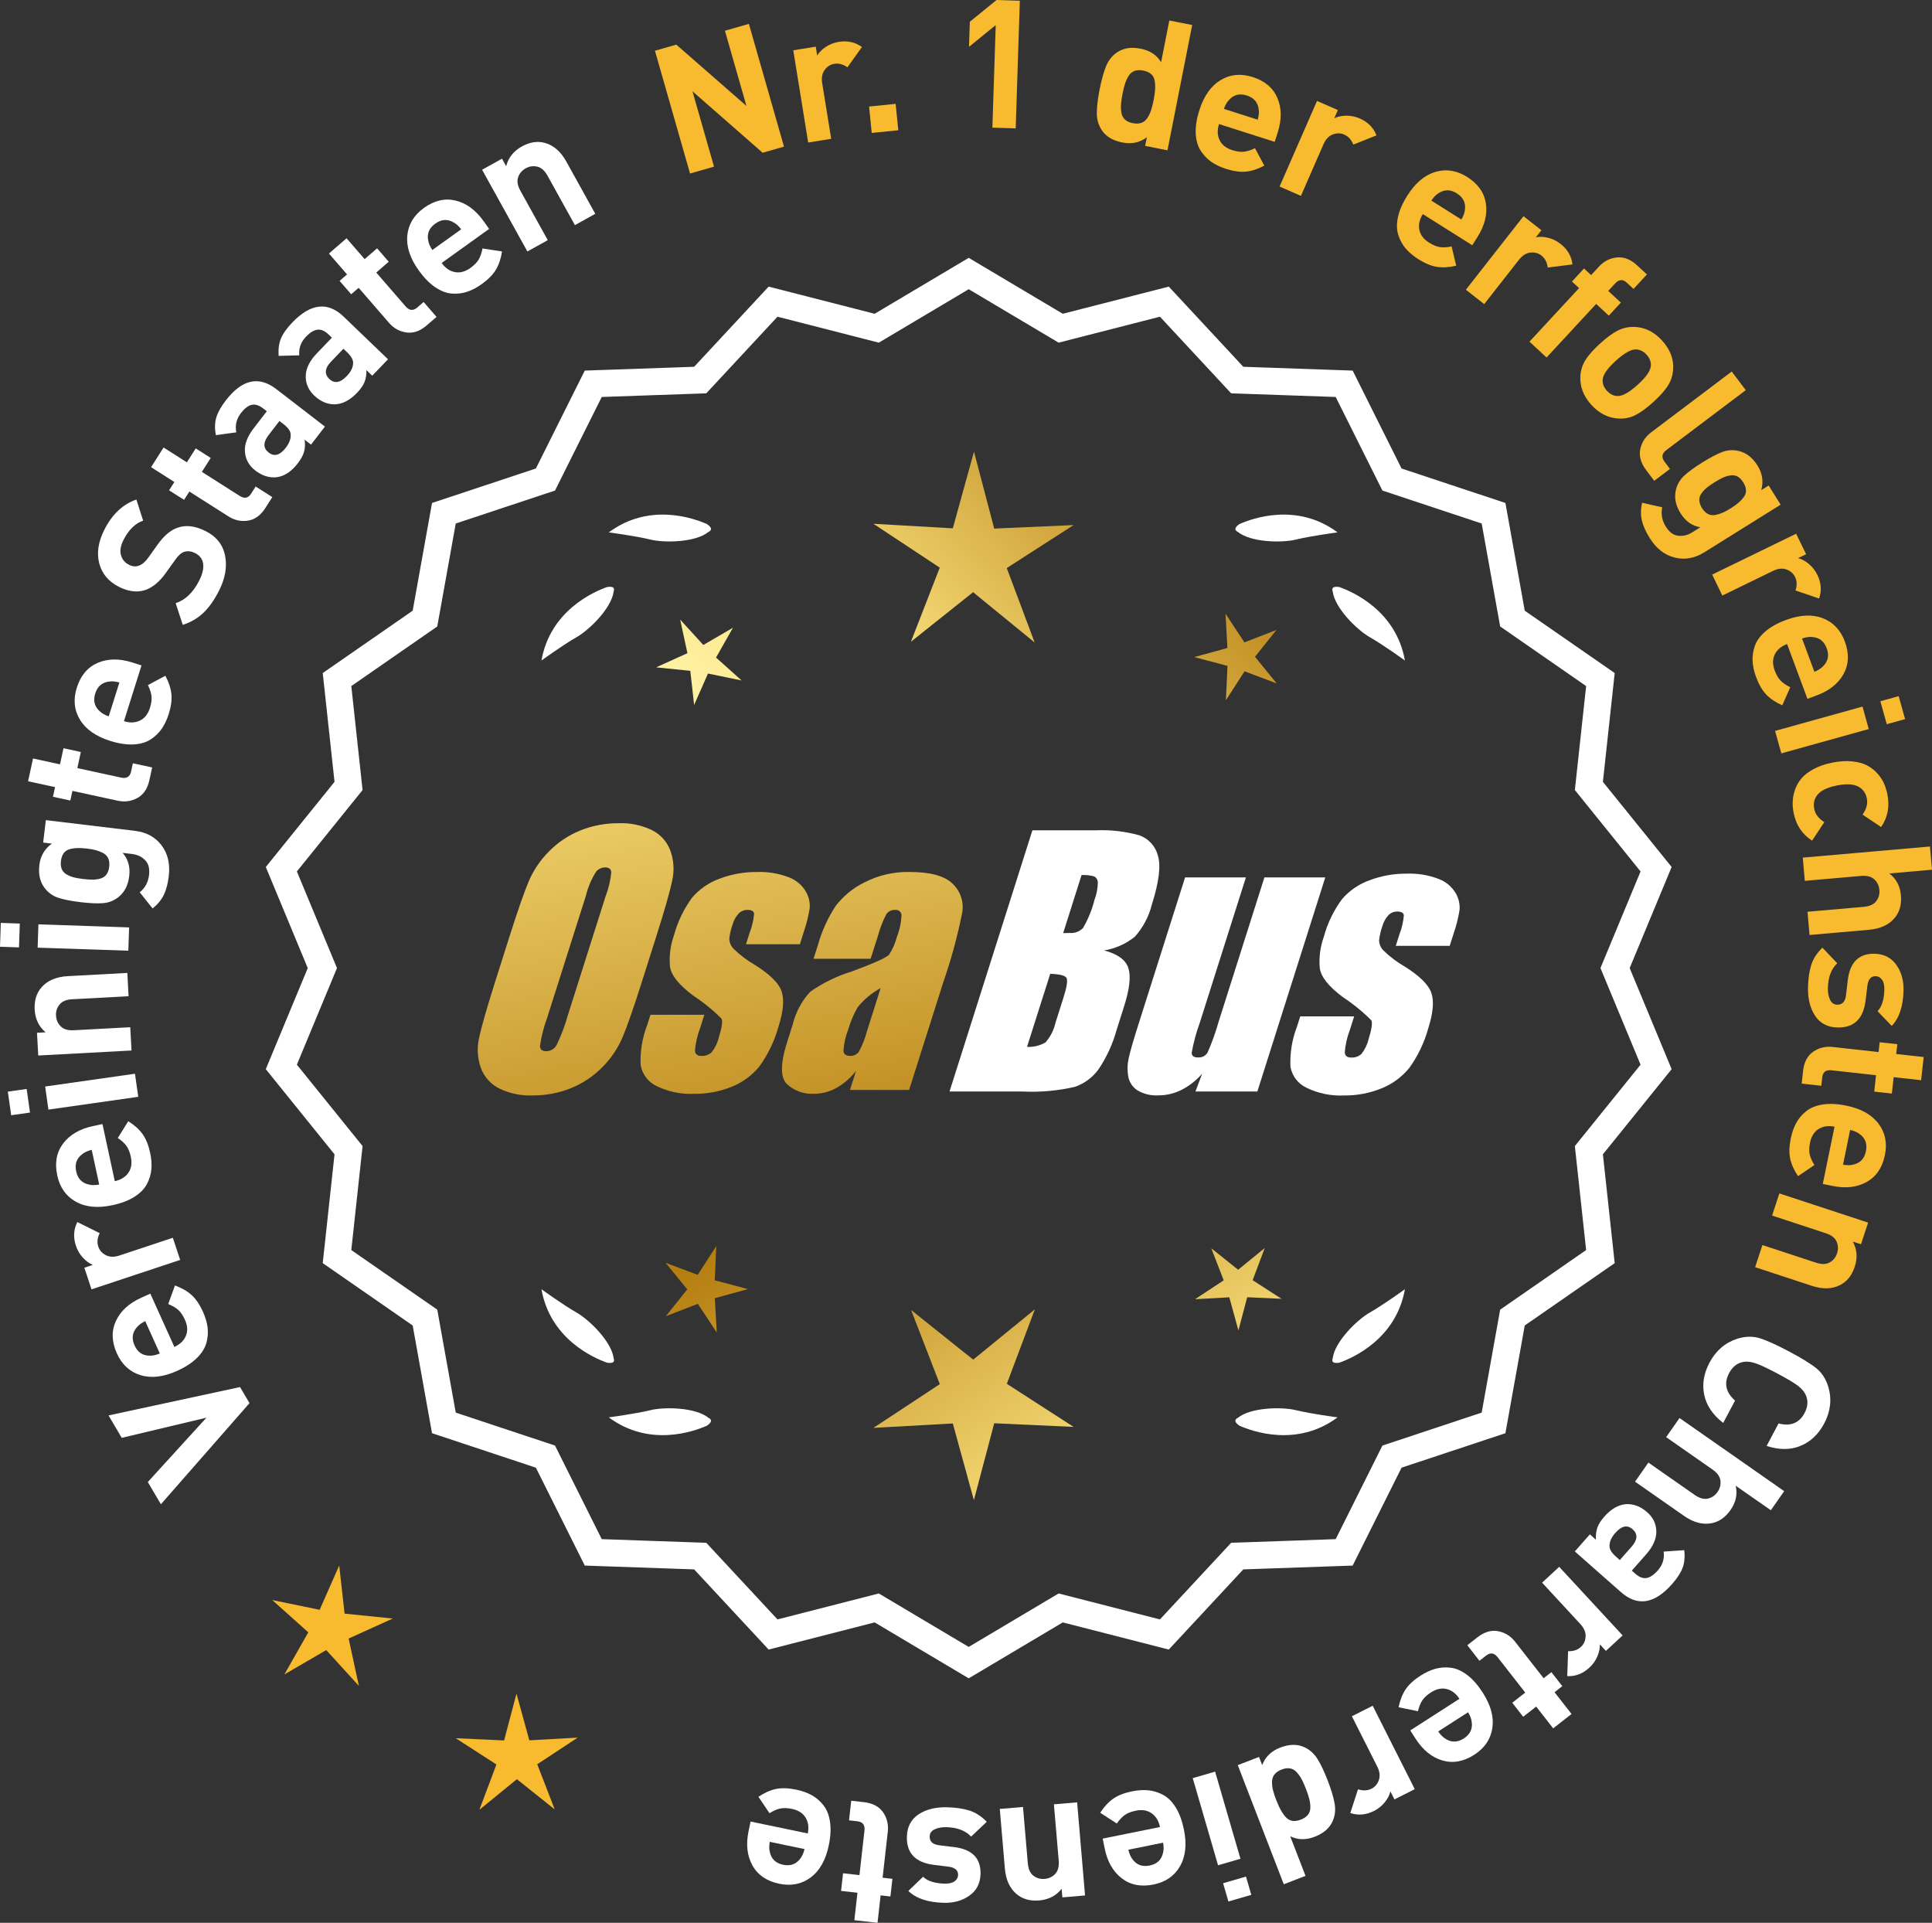 <?xml version="1.0" encoding="UTF-8"?>
<svg xmlns="http://www.w3.org/2000/svg" xmlns:xlink="http://www.w3.org/1999/xlink" id="Layer_2" data-name="Layer 2" viewBox="0 0 172.391 171.547">
  <rect x="0" y="0" width="172.391" height="171.547" fill="#333333" stroke="none"/>
  <defs>
    <style>
      .cls-1 {
        fill: url(#linear-gradient-8);
      }

      .cls-2 {
        fill: url(#linear-gradient-7);
      }

      .cls-3 {
        fill: url(#linear-gradient-5);
      }

      .cls-4 {
        fill: url(#linear-gradient-6);
      }

      .cls-5 {
        fill: url(#linear-gradient-9);
      }

      .cls-6 {
        fill: url(#linear-gradient-4);
      }

      .cls-7 {
        fill: url(#linear-gradient-3);
      }

      .cls-8 {
        fill: url(#linear-gradient-2);
      }

      .cls-9 {
        fill: url(#linear-gradient);
      }

      .cls-10 {
        fill: #f8ba2f;
      }

      .cls-11 {
        stroke: #fff;
        stroke-miterlimit: 10;
        stroke-width: .622px;
      }

      .cls-11, .cls-12 {
        fill: #fff;
      }
    </style>
    <linearGradient id="linear-gradient" x1="112.79" y1="195.994" x2="61.365" y2="113.475" gradientUnits="userSpaceOnUse">
      <stop offset="0" stop-color="#f9df7b"></stop>
      <stop offset=".279" stop-color="#b57e10"></stop>
      <stop offset=".323" stop-color="#c89d38"></stop>
      <stop offset=".417" stop-color="#efda86"></stop>
      <stop offset=".46" stop-color="#fff3a6"></stop>
      <stop offset=".642" stop-color="#f9df7b"></stop>
      <stop offset="1" stop-color="#b57e10"></stop>
    </linearGradient>
    <linearGradient id="linear-gradient-2" x1="126.038" y1="187.739" x2="74.613" y2="105.219" xlink:href="#linear-gradient"></linearGradient>
    <linearGradient id="linear-gradient-3" x1="147.565" y1="174.323" x2="96.14" y2="91.804" xlink:href="#linear-gradient"></linearGradient>
    <linearGradient id="linear-gradient-4" x1="47.353" y1="63.944" x2="79.045" y2="234.963" gradientUnits="userSpaceOnUse">
      <stop offset="0" stop-color="#f9df7b"></stop>
      <stop offset=".279" stop-color="#b57e10"></stop>
      <stop offset=".284" stop-color="#e5c25b"></stop>
      <stop offset=".286" stop-color="#f9df7b"></stop>
      <stop offset=".46" stop-color="#fff3a6"></stop>
      <stop offset=".642" stop-color="#f9df7b"></stop>
      <stop offset="1" stop-color="#b57e10"></stop>
    </linearGradient>
    <linearGradient id="linear-gradient-5" x1="59.861" y1="61.626" x2="91.553" y2="232.645" xlink:href="#linear-gradient-4"></linearGradient>
    <linearGradient id="linear-gradient-6" x1="72.486" y1="59.287" x2="104.178" y2="230.305" xlink:href="#linear-gradient-4"></linearGradient>
    <linearGradient id="linear-gradient-7" x1="51.8" y1="113.345" x2="117.576" y2="52.353" xlink:href="#linear-gradient"></linearGradient>
    <linearGradient id="linear-gradient-8" x1="29.581" y1="89.383" x2="95.357" y2="28.391" xlink:href="#linear-gradient"></linearGradient>
    <linearGradient id="linear-gradient-9" x1="36.636" y1="96.993" x2="102.413" y2="36" xlink:href="#linear-gradient"></linearGradient>
  </defs>
  <g id="Layer_1-2" data-name="Layer 1">
    <g>
      <g>
        <polygon class="cls-10" points="30.748 143.962 30.268 139.667 28.522 143.621 24.29 142.75 27.51 145.631 25.374 149.388 29.11 147.215 32.022 150.408 31.11 146.184 35.047 144.4 30.748 143.962"></polygon>
        <polygon class="cls-10" points="47.232 155.265 46.086 151.098 44.981 155.276 40.664 155.078 44.295 157.42 42.774 161.465 46.123 158.734 49.499 161.432 47.938 157.402 51.547 155.025 47.232 155.265"></polygon>
      </g>
      <path class="cls-11" d="M86.438,149.373l-8.345-4.961-9.405,2.409-6.61-7.111-9.703-.338-4.338-8.685-9.214-3.058-1.716-9.556-7.98-5.53,1.046-9.652-6.098-7.554,3.723-8.967-3.723-8.967,6.098-7.554-1.046-9.652,7.98-5.53,1.716-9.556,9.214-3.058,4.338-8.685,9.703-.338,6.61-7.111,9.405,2.409,8.345-4.961,8.345,4.961,9.405-2.409,6.61,7.111,9.703.338,4.338,8.685,9.214,3.058,1.716,9.556,7.98,5.53-1.046,9.652,6.098,7.554-3.723,8.967,3.723,8.967-6.098,7.554,1.046,9.652-7.98,5.53-1.716,9.556-9.214,3.058-4.338,8.685-9.703.338-6.61,7.111-9.405-2.409-8.345,4.961ZM78.368,142.497l8.07,4.797,8.07-4.797,9.095,2.329,6.392-6.877,9.383-.327,4.195-8.399,8.91-2.957,1.659-9.241,7.716-5.348-1.011-9.334,5.897-7.305-3.6-8.671,3.6-8.671-5.897-7.305,1.011-9.334-7.716-5.348-1.659-9.241-8.91-2.957-4.195-8.399-9.383-.327-6.392-6.877-9.095,2.329-8.07-4.797-8.07,4.797-9.095-2.329-6.392,6.877-9.383.327-4.195,8.399-8.91,2.957-1.659,9.241-7.716,5.348,1.011,9.334-5.897,7.305,3.6,8.671-3.6,8.671,5.897,7.305-1.011,9.334,7.716,5.348,1.659,9.241,8.91,2.957,4.195,8.399,9.383.327,6.392,6.877,9.095-2.329Z"></path>
      <g>
        <polygon class="cls-9" points="63.776 114.224 63.916 111.163 62.256 113.738 59.388 112.659 61.324 115.034 59.411 117.428 62.268 116.321 63.954 118.88 63.784 115.82 66.738 115.008 63.776 114.224"></polygon>
        <polygon class="cls-8" points="92.337 116.82 86.838 121.302 81.296 116.873 83.859 123.488 77.935 127.391 85.018 126.997 86.899 133.837 88.714 126.979 95.8 127.304 89.839 123.459 92.337 116.82"></polygon>
        <polygon class="cls-7" points="111.772 114.214 112.852 111.346 110.477 113.282 108.083 111.369 109.19 114.227 106.631 115.912 109.69 115.742 110.503 118.697 111.287 115.735 114.348 115.875 111.772 114.214"></polygon>
      </g>
      <g>
        <path class="cls-12" d="M110.446,126.499c-.114.057-.184.124-.207.201-.001.001-.002.002-.003.003.001 0.0.001 0.0.002.001-.036.131.066.291.35.488,1.179.524,5.149,1.947,8.764-.74,0,0-2.348-.308-3.726-.643-1.249-.304-4.027-.256-5.179.691Z"></path>
        <path class="cls-12" d="M118.906,121.46c0.0.001-0.0.003,0,.004.001-0.0.001-0.0.002-.001.063.12.248.166.589.115,1.217-.428,5.08-2.121,5.862-6.557,0,0-1.918,1.389-3.15,2.091-1.117.637-3.103,2.579-3.29,4.059-.043.12-.049.217-.013.288Z"></path>
      </g>
      <g>
        <path class="cls-12" d="M63.227,126.499c.114.057.184.124.207.201.001.001.002.002.003.003-.001 0-.001 0-.002.001.036.131-.066.291-.35.488-1.179.524-5.149,1.947-8.764-.74,0,0,2.348-.308,3.726-.643,1.249-.304,4.027-.256,5.179.691Z"></path>
        <path class="cls-12" d="M54.767,121.46c-0.0.001 0.0.003,0,.004-.001-0-.001-0-.002-.001-.063.12-.248.166-.589.115-1.217-.428-5.08-2.121-5.862-6.557,0,0,1.918,1.389,3.15,2.091,1.117.637,3.103,2.579,3.29,4.059.043.12.049.217.013.288Z"></path>
      </g>
      <g>
        <path class="cls-12" d="M63.227,47.451c.114-.057.184-.124.207-.201.001-.001.002-.002.003-.003-.001-0-.001-0-.002-.001.036-.131-.066-.291-.35-.488-1.179-.524-5.149-1.947-8.764.74,0,0,2.348.308,3.726.643,1.249.304,4.027.256,5.179-.691Z"></path>
        <path class="cls-12" d="M54.767,52.489c-0-.001 0-.003,0-.004-.001 0-.001 0-.002.001-.063-.12-.248-.166-.589-.115-1.217.428-5.08,2.121-5.862,6.557,0,0,1.918-1.389,3.15-2.091,1.117-.637,3.103-2.579,3.29-4.059.043-.12.049-.217.013-.288Z"></path>
      </g>
      <g>
        <path class="cls-12" d="M110.446,47.451c-.114-.057-.184-.124-.207-.201-.001-.001-.002-.002-.003-.003.001-0.0.001-0.0.002-.001-.036-.131.066-.291.35-.488,1.179-.524,5.149-1.947,8.764.74,0,0-2.348.308-3.726.643-1.249.304-4.027.256-5.179-.691Z"></path>
        <path class="cls-12" d="M118.906,52.489c0-.001-0-.003,0-.004.001 0.0.001 0.0.002.001.063-.12.248-.166.589-.115,1.217.428,5.08,2.121,5.862,6.557,0,0-1.918-1.389-3.15-2.091-1.117-.637-3.103-2.579-3.29-4.059-.043-.12-.049-.217-.013-.288Z"></path>
      </g>
      <g id="Group_4" data-name="Group 4">
        <g id="Group_1" data-name="Group 1">
          <path id="Path_1" data-name="Path 1" class="cls-6" d="M57.279,87.581c-.743,2.341-1.321,3.999-1.734,4.975-.429.998-1.045,1.904-1.814,2.67-.793.803-1.741,1.435-2.787,1.858-1.09.438-2.256.658-3.431.648-1.017.039-2.027-.171-2.945-.611-.769-.376-1.363-1.035-1.657-1.839-.308-.854-.365-1.778-.165-2.663.198-.958.677-2.638,1.438-5.039l1.265-3.987c.743-2.341,1.321-3.999,1.734-4.975.429-.998,1.045-1.904,1.814-2.67.793-.803,1.741-1.435,2.787-1.858,1.091-.437,2.256-.656,3.431-.646,1.017-.039,2.027.171,2.945.611.768.377,1.362,1.036,1.657,1.84.308.854.365,1.778.165,2.663-.198.958-.677,2.637-1.438,5.037l-1.266,3.986ZM54.053,79.923c.255-.669.42-1.369.49-2.082-.014-.303-.197-.454-.548-.454-.305.003-.593.136-.794.366-.426.665-.737,1.397-.922,2.166l-3.456,10.883c-.3.811-.515,1.65-.64,2.506,0,.319.194.476.565.476.383-.001.734-.212.915-.548.408-.836.739-1.708.988-2.604l3.398-10.71.003.003Z"></path>
          <path id="Path_2" data-name="Path 2" class="cls-3" d="M71.376,84.24h-4.81l.329-1.035c.208-.538.339-1.102.391-1.676-.018-.234-.216-.351-.592-.351-.295-.003-.578.115-.785.325-.254.277-.438.611-.538.973-.15.416-.25.849-.298,1.289.015.339.158.661.399.9.569.552,1.206,1.031,1.894,1.425,1.317.827,2.106,1.604,2.367,2.33.259.728.172,1.789-.271,3.182-.35,1.263-.919,2.454-1.683,3.518-.654.81-1.504,1.439-2.469,1.829-1.077.439-2.23.656-3.393.64-1.148.051-2.29-.186-3.322-.691-.755-.353-1.289-1.052-1.43-1.873-.055-1.217.143-2.433.582-3.57l.293-.922h4.808l-.384,1.21c-.246.642-.398,1.316-.454,2.001.022.307.216.461.574.461.33.02.655-.092.903-.311.308-.381.527-.826.64-1.302.289-.911.373-1.482.251-1.712-.764-.766-1.605-1.451-2.509-2.045-1.291-.958-1.987-1.829-2.088-2.612-.083-.943.039-1.893.359-2.784.329-1.218.883-2.363,1.634-3.376.659-.761,1.503-1.338,2.45-1.676,1.062-.401,2.19-.6,3.325-.589.978-.037,1.953.127,2.864.483.631.24,1.16.689,1.498,1.273.258.444.376.955.34,1.467-.114.719-.291,1.427-.53,2.114l-.348,1.111v-.008Z"></path>
          <path id="Path_3" data-name="Path 3" class="cls-4" d="M77.687,85.539h-5.095l.406-1.28c.343-1.213.869-2.366,1.559-3.42.686-.899,1.573-1.626,2.59-2.122,1.245-.636,2.629-.953,4.027-.922,1.836,0,3.11.347,3.822,1.042.696.657,1.021,1.616.867,2.561-.422,2.122-.99,4.212-1.701,6.255l-3.043,9.588h-5.279l.542-1.701c-.481.626-1.083,1.149-1.771,1.536-.626.339-1.326.515-2.038.512-.862.033-1.703-.275-2.341-.856-.611-.57-.611-1.82,0-3.75l.498-1.571c.264-1.09.8-2.096,1.558-2.923,1.131-.798,2.383-1.411,3.707-1.814,2.019-.75,3.134-1.252,3.343-1.508.313-.488.546-1.023.691-1.584.247-.621.386-1.28.41-1.948-.017-.269-.248-.473-.517-.457-.011.001-.021.002-.032.003-.317-.024-.622.121-.805.381-.322.631-.577,1.295-.761,1.979l-.638,1.997ZM78.578,88.158c-.793.427-1.493,1.009-2.056,1.712-.356.627-.637,1.293-.838,1.986-.24.612-.383,1.257-.424,1.913.033.285.223.432.582.432.297.022.586-.104.772-.337.316-.559.557-1.156.717-1.778l1.247-3.928Z"></path>
        </g>
        <g id="Group_3" data-name="Group 3">
          <path id="Path_7" data-name="Path 7" class="cls-12" d="M92.114,74.078h5.641c1.319-.059,2.639.092,3.91.446.817.29,1.437.967,1.654,1.807.278.907.098,2.367-.542,4.379-.264,1.057-.78,2.035-1.503,2.849-.794.644-1.742,1.07-2.751,1.236,1.207.319,1.928.841,2.162,1.576.234.735.11,1.862-.373,3.376l-.684,2.162c-.345,1.246-.89,2.429-1.613,3.501-.526.72-1.258,1.262-2.1,1.554-1.523.352-3.088.492-4.649.417h-6.541l7.396-23.304h-.007ZM93.713,86.876l-2.073,6.522c.579.032,1.154-.108,1.654-.402.44-.507.747-1.115.893-1.771l.691-2.173c.318-.999.411-1.603.278-1.814-.132-.212-.611-.329-1.445-.359l.003-.004ZM96.507,78.067l-1.642,5.183c.245-.011.435-.014.57-.014.446.042.887-.119,1.2-.44.459-.785.804-1.631,1.024-2.513.188-.49.289-1.008.3-1.532.004-.229-.116-.442-.314-.556-.368-.102-.75-.144-1.131-.126l-.007-.002Z"></path>
          <path id="Path_8" data-name="Path 8" class="cls-12" d="M118.254,78.281l-6.061,19.1h-5.523l.596-1.588c-.519.596-1.147,1.088-1.851,1.449-.638.318-1.342.484-2.056.483-.66.041-1.318-.12-1.885-.461-.422-.281-.712-.723-.801-1.222-.094-.527-.084-1.068.03-1.591.114-.552.428-1.65.951-3.288l4.09-12.884h5.428l-4.126,12.997c-.313.861-.551,1.747-.713,2.648,0,.278.183.417.56.417.344.031.676-.137.856-.432.396-.901.729-1.829.995-2.776l4.079-12.854h5.428l.003.003Z"></path>
          <path id="Path_9" data-name="Path 9" class="cls-12" d="M129.355,84.386h-4.81l.329-1.035c.208-.538.339-1.102.391-1.676-.018-.234-.216-.351-.592-.351-.295-.003-.578.115-.784.325-.254.277-.438.611-.538.973-.15.416-.249.848-.297,1.287.015.339.158.661.399.9.569.553,1.205,1.032,1.893,1.426,1.317.827,2.106,1.604,2.367,2.33.259.728.172,1.789-.271,3.182-.35,1.263-.919,2.454-1.683,3.518-.654.809-1.504,1.439-2.469,1.829-1.077.439-2.23.656-3.393.64-1.148.051-2.29-.186-3.322-.691-.755-.353-1.289-1.052-1.43-1.873-.055-1.217.143-2.433.582-3.57l.293-.922h4.81l-.384,1.211c-.246.642-.398,1.316-.454,2.001.022.307.216.461.574.461.33.02.655-.092.903-.311.308-.381.527-.826.64-1.302.289-.911.373-1.482.251-1.712-.764-.766-1.605-1.451-2.509-2.045-1.291-.958-1.987-1.829-2.088-2.612-.083-.943.039-1.893.359-2.784.329-1.218.883-2.363,1.634-3.376.659-.761,1.503-1.338,2.45-1.676,1.062-.401,2.19-.6,3.325-.589.978-.037,1.953.127,2.864.483.632.239,1.163.689,1.503,1.273.258.444.376.955.34,1.467-.114.719-.291,1.427-.53,2.114l-.351,1.108-.004-.005Z"></path>
        </g>
      </g>
      <g>
        <path class="cls-12" d="M9.686,126.279l11.732-2.53.845,1.433-7.906,9.023-1.169-1.984,5.233-5.74-7.558,1.798-1.178-1.999Z"></path>
        <path class="cls-12" d="M13.413,115.414l2.146,4.754c.506-.228.848-.558,1.028-.99.179-.432.149-.91-.087-1.436-.176-.389-.375-.682-.599-.879s-.521-.371-.893-.52l.604-1.658c.602.22,1.096.503,1.48.85.386.348.725.847,1.018,1.498.22.486.358.954.414,1.402.057.448.021.906-.108,1.374s-.411.917-.849,1.349-1.025.813-1.764,1.146c-1.216.549-2.302.677-3.26.383-.957-.294-1.662-.941-2.114-1.942-.47-1.04-.497-2.005-.085-2.894.413-.888,1.168-1.58,2.267-2.075l.802-.362ZM12.958,117.866c-.327.159-.572.341-.738.544-.42.471-.491,1.012-.214,1.624.275.612.729.917,1.359.913.262.011.561-.054.896-.193l-1.303-2.888Z"></path>
        <path class="cls-12" d="M6.899,109.028l1.996.989c-.209.418-.25.819-.123,1.204.112.334.337.588.676.763.338.174.74.184,1.205.029l4.769-1.582.655,1.974-7.912,2.626-.639-1.929.759-.252c-.311-.122-.605-.336-.887-.642s-.489-.661-.624-1.066c-.248-.749-.207-1.453.125-2.114Z"></path>
        <path class="cls-12" d="M9.143,100.282l1.1,5.099c.542-.117.947-.367,1.214-.753.266-.384.337-.858.217-1.421-.09-.417-.225-.746-.401-.986-.178-.239-.432-.472-.763-.694l.937-1.495c.543.341.967.722,1.27,1.142.304.421.531.979.682,1.679.112.521.149,1.007.109,1.457-.039.45-.17.891-.395,1.321-.224.43-.595.81-1.112,1.14-.519.331-1.173.581-1.966.752-1.303.281-2.392.178-3.267-.311-.874-.487-1.428-1.269-1.659-2.343-.241-1.115-.066-2.064.522-2.847.59-.781,1.475-1.3,2.652-1.554l.86-.186ZM8.183,102.585c-.352.087-.631.212-.835.376-.51.372-.693.886-.552,1.543s.521,1.05,1.139,1.179c.255.065.561.064.916-.001l-.668-3.097Z"></path>
        <path class="cls-12" d="M2.377,97.153l.3,2.106-1.679.239-.3-2.106,1.679-.239ZM12.043,95.795l.293,2.059-8.015,1.141-.293-2.06,8.015-1.14Z"></path>
        <path class="cls-12" d="M11.363,86.802l.11,2.077-5.031.271c-.522.028-.898.185-1.128.47-.231.285-.336.614-.316.986.021.384.161.704.421.963s.649.373,1.171.346l5.033-.271.112,2.077-8.323.448-.11-2.028.767-.042c-.604-.512-.929-1.188-.975-2.03-.044-.82.166-1.488.63-2.005.534-.595,1.307-.92,2.319-.975l5.32-.287Z"></path>
        <path class="cls-12" d="M1.766,82.396l-.071,2.127-1.694-.057.07-2.127,1.695.057ZM11.521,82.74l-.071,2.079-8.091-.272.069-2.079,8.093.272Z"></path>
        <path class="cls-12" d="M12.062,74.129c1.008.121,1.79.551,2.353,1.289.561.739.775,1.659.644,2.761-.08.657-.227,1.208-.441,1.655-.216.447-.55.853-1.001,1.217l-1.148-1.442c.477-.384.753-.898.831-1.544.067-.572-.047-1.014-.349-1.323-.301-.311-.689-.494-1.166-.552l-.843-.101c.491.563.688,1.254.589,2.069-.099.826-.421,1.453-.967,1.882-.403.316-.857.496-1.362.537-.505.042-1.18.011-2.028-.091-.846-.102-1.507-.232-1.982-.392-.475-.159-.872-.439-1.188-.843-.429-.546-.592-1.237-.492-2.074.098-.815.471-1.453,1.117-1.912l-.779-.094.24-2.002,7.975.959ZM7.747,75.705c-.668-.08-1.203-.053-1.604.081-.403.135-.638.477-.704,1.027-.035.297-.009.544.08.743.089.198.238.356.451.473.211.117.427.202.645.255.221.054.488.099.807.138.317.038.589.057.815.057.226.001.454-.027.687-.086.232-.058.419-.176.559-.352.139-.177.226-.414.262-.71.036-.297.007-.547-.087-.752-.093-.204-.246-.362-.459-.475-.212-.11-.427-.196-.646-.255-.219-.058-.487-.106-.805-.145Z"></path>
        <path class="cls-12" d="M13.577,68.47l-.241,1.11c-.166.771-.522,1.308-1.068,1.609s-1.136.384-1.773.246l-4.033-.874-.187.859-1.549-.335.188-.86-2.409-.522.442-2.032,2.406.522.312-1.439,1.548.336-.312,1.438,3.909.848c.49.106.785-.075.888-.545l.159-.734,1.72.373Z"></path>
        <path class="cls-12" d="M12.627,59.365l-1.567,4.975c.528.167,1.005.149,1.425-.054.423-.202.721-.578.893-1.128.129-.406.175-.758.14-1.055-.034-.296-.142-.623-.318-.981l1.554-.835c.303.564.483,1.105.538,1.62.057.516-.023,1.114-.238,1.796-.16.508-.368.948-.626,1.32s-.589.689-.997.953c-.407.263-.917.409-1.53.439-.613.031-1.308-.076-2.08-.319-1.271-.401-2.166-1.029-2.685-1.887-.52-.856-.614-1.809-.283-2.856.344-1.089.965-1.827,1.863-2.215.9-.387,1.924-.4,3.073-.038l.84.265ZM10.653,60.891c-.349-.099-.653-.127-.912-.086-.627.071-1.041.427-1.243,1.068-.202.641-.066,1.17.405,1.587.189.183.456.333.797.452l.953-3.021Z"></path>
        <path class="cls-12" d="M18.363,47.39c.961.488,1.535,1.223,1.725,2.204.19.981.005,2.023-.555,3.127-.411.809-.868,1.456-1.373,1.941-.503.486-1.121.848-1.852,1.087l-.633-1.936c.859-.281,1.559-.949,2.096-2.005.299-.59.417-1.095.355-1.516-.061-.42-.297-.733-.706-.941-.352-.179-.686-.216-1.002-.113-.262.094-.531.34-.805.739l-.802,1.118c-.558.793-1.171,1.307-1.842,1.541-.721.244-1.511.148-2.366-.286-.923-.468-1.505-1.165-1.747-2.09-.242-.924-.088-1.929.463-3.013.694-1.37,1.645-2.263,2.85-2.68l.604,1.885c-.707.239-1.293.815-1.757,1.729-.256.504-.33.951-.223,1.34.107.39.346.679.717.867.305.154.596.183.873.084.311-.117.596-.361.856-.732l.8-1.118c.563-.802,1.158-1.313,1.785-1.534.751-.277,1.596-.176,2.538.302Z"></path>
        <path class="cls-12" d="M24.297,44.35l-.61.959c-.423.666-.942,1.046-1.56,1.141-.616.095-1.199-.033-1.748-.382l-3.483-2.215-.472.742-1.337-.85.472-.743-2.078-1.322,1.115-1.755,2.079,1.322.79-1.242,1.338.85-.79,1.242,3.375,2.146c.423.27.763.201,1.021-.203l.403-.635,1.485.944Z"></path>
        <path class="cls-12" d="M28.992,38.058l-1.238,1.61-.571-.439c.054.404.035.764-.053,1.079-.088.316-.274.66-.562,1.032-.566.735-1.193,1.147-1.881,1.237-.66.07-1.296-.128-1.903-.597-.559-.43-.867-.977-.927-1.642-.061-.665.195-1.37.769-2.114l1.181-1.534-.329-.254c-.364-.279-.703-.386-1.018-.318-.314.068-.638.317-.97.748-.396.516-.531,1.085-.404,1.707l-1.828.25c-.107-.595-.095-1.119.04-1.574.136-.455.418-.962.847-1.52,1.443-1.876,2.943-2.216,4.5-1.02l4.348,3.348ZM25.289,37.832l-.354-.273-.967,1.256c-.501.65-.498,1.171.011,1.562.498.384,1.004.242,1.519-.426.331-.432.476-.838.434-1.221-.014-.279-.228-.579-.643-.897Z"></path>
        <path class="cls-12" d="M34.623,32.052l-1.408,1.466-.519-.499c.008.407-.049.763-.171,1.067-.122.304-.347.625-.671.964-.644.669-1.312,1.011-2.005,1.024-.664-.001-1.273-.268-1.826-.801-.509-.487-.756-1.064-.742-1.732.013-.668.344-1.341.994-2.018l1.341-1.396-.301-.288c-.33-.317-.654-.46-.976-.427-.319.032-.668.245-1.044.637-.451.47-.648,1.021-.591,1.653l-1.842.048c-.043-.602.027-1.122.212-1.56.183-.438.519-.91,1.006-1.418,1.641-1.708,3.168-1.882,4.584-.522l3.958,3.802ZM30.966,31.424l-.322-.311-1.098,1.143c-.569.593-.622,1.11-.16,1.554.453.436.972.35,1.556-.258.376-.393.564-.78.564-1.166.018-.279-.162-.6-.54-.962Z"></path>
        <path class="cls-12" d="M38.951,28.272l-.858.744c-.597.518-1.204.733-1.821.647-.618-.086-1.141-.374-1.566-.866l-2.703-3.119-.666.576-1.037-1.196.665-.577-1.613-1.862,1.571-1.361,1.614,1.861,1.111-.964,1.038,1.196-1.112.965,2.62,3.022c.329.379.674.411,1.036.097l.569-.492,1.152,1.329Z"></path>
        <path class="cls-12" d="M43.646,20.422l-4.237,3.04c.322.45.715.722,1.173.812.46.091.923-.032,1.391-.367.347-.249.596-.503.744-.761.15-.258.261-.584.334-.978l1.744.265c-.096.634-.277,1.174-.541,1.619-.265.445-.688.877-1.269,1.294-.433.311-.864.538-1.292.681-.429.144-.886.199-1.369.165s-.98-.223-1.488-.566c-.511-.343-1.001-.845-1.474-1.503-.777-1.084-1.117-2.124-1.017-3.12.099-.997.594-1.815,1.487-2.455.928-.666,1.866-.884,2.819-.654.952.229,1.779.833,2.482,1.812l.512.716ZM41.151,20.458c-.219-.288-.445-.493-.678-.616-.543-.318-1.089-.282-1.635.109-.546.393-.755.896-.627,1.514.041.26.164.539.365.84l2.574-1.847Z"></path>
        <path class="cls-12" d="M53.116,19.076l-1.817,1.009-2.443-4.408c-.255-.457-.559-.727-.917-.81-.356-.082-.698-.033-1.024.147-.336.187-.563.452-.682.799-.119.347-.053.749.202,1.206l2.443,4.407-1.82,1.009-4.041-7.291,1.777-.985.371.672c.197-.768.665-1.355,1.4-1.764.719-.398,1.412-.502,2.078-.311.77.221,1.399.773,1.89,1.66l2.583,4.659Z"></path>
        <path class="cls-10" d="M69.956,13.082l-1.907.546-6.26-5.482,1.923,6.723-2.14.612-3.132-10.954,1.908-.545,6.255,5.467-1.918-6.707,2.139-.612,3.132,10.953Z"></path>
        <path class="cls-10" d="M76.912,4.192l-1.297,1.814c-.378-.273-.768-.378-1.168-.313-.348.057-.635.237-.861.544-.226.307-.299.702-.222,1.187l.803,4.96-2.054.332-1.33-8.229,2.007-.324.127.79c.17-.287.428-.545.774-.773.347-.229.73-.378,1.152-.445.778-.126,1.468.027,2.068.459Z"></path>
        <path class="cls-10" d="M80.156,11.621l-2.372.24-.238-2.356,2.371-.24.239,2.356Z"></path>
        <path class="cls-10" d="M90.63,11.454l-2.08-.067.298-9.147-2.384,1.939.073-2.239,2.385-1.939,2.077.068-.369,11.386Z"></path>
        <path class="cls-10" d="M104.175,13.41l-1.994-.393.152-.77c-.626.475-1.358.629-2.195.464-.858-.17-1.475-.546-1.849-1.132-.283-.436-.424-.937-.421-1.502.003-.564.087-1.271.255-2.118.166-.837.354-1.518.566-2.041.211-.523.531-.934.96-1.229.567-.398,1.275-.515,2.123-.348.838.165,1.448.568,1.832,1.21l.734-3.721,2.041.402-2.205,11.177ZM102.943,8.91c.149-.764.173-1.362.068-1.796s-.44-.707-1.005-.818c-.294-.058-.548-.048-.764.028-.217.078-.393.223-.527.435-.134.213-.241.439-.32.679-.08.24-.158.549-.231.925-.074.377-.119.691-.137.943-.018.253-.005.505.037.758.043.253.149.456.321.609.17.153.401.259.694.316s.549.049.765-.028c.216-.076.394-.221.534-.433.139-.212.25-.442.332-.693.081-.25.159-.558.232-.925Z"></path>
        <path class="cls-10" d="M113.742,12.657l-4.969-1.589c-.169.529-.153,1.004.049,1.427.2.423.575.722,1.123.897.406.13.759.178,1.054.144.297-.034.625-.14.984-.315l.829,1.558c-.567.301-1.109.478-1.624.531-.516.054-1.113-.028-1.795-.245-.508-.163-.946-.373-1.317-.632s-.688-.593-.949-1.001c-.261-.408-.405-.919-.433-1.532-.028-.614.081-1.307.328-2.079.405-1.27,1.038-2.162,1.898-2.678.858-.515,1.811-.604,2.857-.27,1.087.347,1.822.972,2.206,1.872.383.901.392,1.926.026,3.073l-.269.839ZM112.225,10.678c.101-.349.131-.653.09-.912-.068-.627-.423-1.043-1.063-1.247-.64-.205-1.169-.071-1.588.399-.184.188-.335.453-.455.795l3.017.965Z"></path>
        <path class="cls-10" d="M122.825,12.078l-2.071.822c-.17-.435-.441-.734-.812-.896-.323-.141-.663-.144-1.019-.009-.356.136-.632.429-.829.878l-2.013,4.603-1.905-.834,3.34-7.637,1.861.814-.32.732c.298-.149.654-.226,1.07-.23.415-.004.818.079,1.209.25.724.315,1.219.818,1.488,1.507Z"></path>
        <path class="cls-10" d="M131.371,21.882l-4.413-2.781c-.296.47-.399.934-.311,1.394.089.459.376.842.864,1.149.361.228.688.362.984.403s.64.021,1.03-.061l.413,1.717c-.624.149-1.191.185-1.704.107-.513-.076-1.071-.306-1.676-.687-.451-.284-.824-.599-1.118-.941-.295-.343-.517-.745-.668-1.206s-.163-.991-.037-1.593c.127-.601.406-1.244.839-1.93.71-1.128,1.546-1.834,2.507-2.118.96-.283,1.905-.133,2.835.453.965.608,1.521,1.397,1.667,2.365.146.969-.102,1.963-.745,2.982l-.468.745ZM130.397,19.585c.185-.312.289-.6.315-.86.09-.624-.148-1.115-.717-1.474-.569-.357-1.116-.361-1.64-.011-.224.136-.438.354-.639.655l2.68,1.689Z"></path>
        <path class="cls-10" d="M140.312,23.591l-2.211.279c-.056-.465-.243-.821-.562-1.072-.277-.217-.605-.304-.983-.262-.38.042-.72.256-1.022.643l-3.1,3.953-1.636-1.283,5.143-6.561,1.599,1.254-.494.63c.325-.07.69-.056,1.095.044.402.099.772.28,1.108.544.621.486.976,1.098,1.064,1.831Z"></path>
        <path class="cls-10" d="M143.551,28.161l-1.128-1.044-4.424,4.779-1.526-1.413,4.425-4.778-.634-.588,1.075-1.162.634.587.707-.763c.44-.478.974-.747,1.598-.81.625-.062,1.227.176,1.806.712l.869.805-1.195,1.291-.6-.554c-.352-.327-.699-.306-1.039.062l-.619.669,1.127,1.044-1.075,1.162Z"></path>
        <path class="cls-10" d="M147.529,35.864c-.593.537-1.118.923-1.575,1.157s-.945.342-1.466.324c-.95-.032-1.783-.443-2.499-1.233-.709-.782-1.033-1.647-.971-2.597.04-.526.2-1.006.479-1.438s.71-.912,1.294-1.442c.586-.53,1.104-.911,1.558-1.142.454-.23.943-.34,1.473-.329.949.031,1.779.438,2.488,1.222.729.806,1.058,1.676.98,2.608-.041.526-.198,1.004-.473,1.432-.273.429-.704.907-1.288,1.438ZM146.134,34.322c.766-.693,1.156-1.264,1.171-1.709.017-.346-.111-.67-.383-.97-.266-.293-.571-.448-.917-.465-.444-.029-1.051.304-1.817.998-.773.702-1.169,1.275-1.183,1.72-.018.347.107.666.372.959.271.3.58.459.927.476.444.03,1.054-.306,1.83-1.009Z"></path>
        <path class="cls-10" d="M147.604,42.896l-.713-.945c-.481-.639-.658-1.264-.531-1.874s.45-1.111.969-1.504l7.191-5.426,1.253,1.661-7.088,5.349c-.4.302-.453.648-.157,1.04l.481.639-1.405,1.061Z"></path>
        <path class="cls-10" d="M152.068,49.276c-.859.536-1.74.691-2.641.468-.9-.225-1.644-.807-2.229-1.748-.352-.562-.583-1.083-.695-1.566-.112-.482-.105-1.008.018-1.575l1.799.405c-.131.597-.023,1.171.321,1.724.304.488.671.76,1.101.812s.847-.048,1.254-.302l.721-.449c-.737-.131-1.322-.546-1.757-1.242-.44-.706-.581-1.397-.426-2.073.115-.5.357-.924.726-1.272.366-.349.912-.748,1.636-1.2.725-.451,1.321-.764,1.792-.938.47-.174.954-.203,1.454-.087.675.156,1.236.592,1.684,1.308.434.696.543,1.427.328,2.189l.665-.415,1.066,1.711-6.815,4.251ZM154.443,45.344c.571-.355.97-.712,1.2-1.069.229-.357.198-.771-.096-1.241-.158-.254-.334-.431-.526-.529-.195-.1-.411-.128-.648-.086-.239.041-.46.11-.664.206s-.442.229-.714.398c-.271.169-.494.324-.671.465-.176.142-.336.308-.48.499-.146.19-.217.398-.216.624.003.225.084.464.24.718.159.253.338.43.54.531.201.101.419.128.654.082.236-.047.457-.115.664-.207.206-.091.445-.222.717-.391Z"></path>
        <path class="cls-10" d="M162.318,53.399l-2.11-.717c.152-.442.141-.846-.037-1.21-.154-.316-.411-.538-.77-.666-.359-.129-.759-.085-1.2.13l-4.518,2.198-.909-1.871,7.495-3.646.89,1.827-.72.35c.323.08.646.253.964.519.319.266.573.591.759.975.346.71.397,1.414.156,2.112Z"></path>
        <path class="cls-10" d="M161.275,62.349l-1.815-4.89c-.52.193-.884.499-1.093.918s-.213.898-.012,1.438c.147.399.327.706.537.918.209.213.494.405.854.579l-.715,1.613c-.587-.26-1.059-.577-1.42-.949-.359-.373-.664-.895-.913-1.563-.186-.501-.29-.976-.315-1.428-.026-.451.041-.905.201-1.363s.473-.887.938-1.287,1.079-.742,1.839-1.024c1.25-.464,2.343-.517,3.277-.158.936.357,1.595,1.052,1.977,2.082.398,1.07.359,2.034-.112,2.893-.473.857-1.273,1.496-2.402,1.916l-.826.306ZM161.897,59.934c.337-.137.594-.301.773-.492.451-.44.56-.976.326-1.605-.234-.63-.665-.965-1.295-1.004-.262-.028-.564.016-.906.131l1.102,2.971Z"></path>
        <path class="cls-10" d="M158.948,67.213l-.559-2.004,7.801-2.17.557,2.004-7.799,2.17ZM168.355,64.612l-.571-2.05,1.634-.455.571,2.051-1.634.454Z"></path>
        <path class="cls-10" d="M161.691,74.999c-.884-.565-1.434-1.392-1.648-2.479-.067-.346-.095-.688-.081-1.028.016-.34.087-.693.215-1.062.129-.368.324-.703.585-1.005.262-.302.624-.577,1.093-.827.467-.25,1.02-.438,1.657-.563.639-.126,1.222-.163,1.749-.109.526.054.965.171,1.316.352s.659.417.923.707c.263.29.465.59.602.9.138.31.24.638.308.983.217,1.099.029,2.07-.564,2.916l-1.654-1.108c.351-.482.479-.964.383-1.445-.095-.481-.35-.834-.763-1.056-.437-.229-1.069-.263-1.896-.1-.837.166-1.414.438-1.73.815-.299.362-.399.785-.305,1.267s.396.879.903,1.191l-1.092,1.651Z"></path>
        <path class="cls-10" d="M161.463,83.416l-.18-2.073,5.021-.438c.521-.046.891-.215,1.112-.507.22-.293.314-.625.281-.997-.033-.382-.184-.698-.452-.948-.268-.249-.663-.351-1.183-.306l-5.021.439-.182-2.072,11.35-.992.182,2.071-3.811.334c.619.47.965,1.12,1.038,1.948.071.818-.116,1.493-.562,2.025-.515.612-1.276.962-2.285,1.051l-5.309.465Z"></path>
        <path class="cls-10" d="M163.964,91.671c-.885-.021-1.553-.367-2-1.04-.448-.672-.66-1.525-.637-2.56.019-.768.115-1.427.287-1.978.174-.551.505-1.065.997-1.545l1.327,1.392c-.534.5-.813,1.234-.836,2.205-.01.405.055.754.191,1.045.138.291.35.44.638.447.458.011.722-.276.788-.862l.159-1.34c.198-1.597.995-2.377,2.393-2.345.832.02,1.475.347,1.931.981.453.636.671,1.4.649,2.297-.034,1.418-.384,2.472-1.052,3.16l-1.266-1.311c.385-.407.585-1.049.606-1.923.009-.395-.062-.692-.211-.893-.151-.201-.337-.305-.562-.31-.416-.01-.662.272-.739.847l-.159,1.309c-.198,1.649-1.035,2.456-2.506,2.422Z"></path>
        <path class="cls-10" d="M160.763,96.676l.124-1.129c.087-.785.386-1.355.897-1.712.513-.357,1.091-.499,1.737-.428l4.104.453.097-.875,1.574.174-.096.875,2.449.271-.229,2.067-2.449-.271-.162,1.463-1.574-.174.162-1.463-3.976-.439c-.498-.055-.773.156-.826.633l-.082.748-1.75-.193Z"></path>
        <path class="cls-10" d="M162.646,105.63l1.047-5.11c-.544-.111-1.014-.045-1.413.201-.397.244-.655.649-.771,1.214-.085.417-.096.772-.03,1.063s.206.605.419.943l-1.46.99c-.36-.53-.593-1.05-.701-1.556-.109-.507-.091-1.11.052-1.811.108-.522.27-.982.487-1.379.217-.396.514-.746.893-1.05.377-.304.87-.502,1.478-.596.606-.094,1.308-.059,2.102.104,1.307.268,2.262.801,2.864,1.601.605.799.797,1.736.576,2.812-.229,1.118-.771,1.916-1.626,2.395-.855.478-1.873.596-3.052.354l-.863-.177ZM164.452,103.909c.357.062.664.06.917-.009.616-.135.991-.531,1.125-1.189.136-.658-.054-1.171-.565-1.537-.208-.162-.486-.285-.841-.368l-.636,3.104Z"></path>
        <path class="cls-10" d="M156.608,113.055l.65-1.976,4.788,1.574c.496.163.902.154,1.222-.027.317-.182.534-.45.651-.805.12-.365.105-.715-.042-1.05-.148-.335-.47-.584-.967-.747l-4.788-1.575.65-1.976,7.919,2.604-.635,1.93-.73-.239c.377.696.435,1.445.172,2.245-.257.78-.695,1.327-1.314,1.64-.715.36-1.552.383-2.515.066l-5.062-1.665Z"></path>
        <path class="cls-12" d="M153.76,126.949c-.933-.724-1.497-1.56-1.694-2.509-.196-.95-.041-1.905.47-2.866.569-1.074,1.4-1.787,2.491-2.139.707-.217,1.364-.233,1.973-.049.609.184,1.483.578,2.625,1.182,1.139.605,1.957,1.107,2.449,1.508.495.4.851.954,1.067,1.661.322,1.101.199,2.188-.371,3.263-.509.961-1.213,1.626-2.108,1.996-.896.37-1.906.372-3.028.007l1.064-2.007c1.071.277,1.845-.031,2.32-.926.283-.537.332-1.049.143-1.535-.117-.304-.343-.59-.677-.857-.335-.269-.97-.649-1.901-1.144-.934-.495-1.605-.806-2.016-.933-.409-.126-.772-.153-1.089-.079-.508.116-.905.443-1.19.981-.479.904-.303,1.722.529,2.453l-1.057,1.992Z"></path>
        <path class="cls-12" d="M145.894,132.192l1.191-1.706,4.132,2.887c.429.299.82.407,1.178.324.357-.082.643-.276.856-.582.22-.315.307-.654.262-1.018-.045-.364-.282-.695-.712-.994l-4.131-2.886,1.191-1.706,9.34,6.523-1.191,1.705-3.136-2.189c.173.758.021,1.479-.455,2.16-.469.674-1.047,1.071-1.729,1.192-.787.14-1.598-.08-2.427-.66l-4.369-3.051Z"></path>
        <path class="cls-12" d="M140.52,138.413l1.344-1.523.54.477c-.025-.407.017-.765.125-1.073.11-.31.319-.641.63-.992.614-.695,1.268-1.065,1.96-1.108.663-.027,1.283.214,1.858.722.529.466.8,1.032.816,1.7.014.668-.288,1.354-.909,2.058l-1.28,1.452.312.275c.343.304.675.432.993.386.318-.047.657-.273,1.018-.682.431-.488.604-1.047.519-1.677l1.839-.126c.068.6.021,1.123-.145,1.567s-.48.932-.946,1.46c-1.566,1.775-3.086,2.014-4.557.716l-4.116-3.631ZM144.199,138.886l.336.297,1.047-1.188c.545-.616.576-1.135.097-1.559-.473-.417-.988-.309-1.544.323-.361.408-.532.804-.517,1.188-.005.279.188.593.581.938Z"></path>
        <path class="cls-12" d="M139.844,149.541l.076-2.228c.467.019.85-.11,1.147-.385.259-.239.396-.549.414-.93.02-.38-.139-.751-.471-1.11l-3.411-3.689,1.527-1.412,5.66,6.12-1.492,1.38-.542-.587c.016.333-.057.69-.218,1.072-.163.383-.401.719-.714,1.008-.579.536-1.239.79-1.978.761Z"></path>
        <path class="cls-12" d="M130.927,146.782l.896-.7c.622-.485,1.237-.67,1.851-.553s1.12.432,1.521.944l2.541,3.253.693-.541.975,1.248-.693.541,1.518,1.942-1.64,1.28-1.516-1.941-1.161.906-.975-1.248,1.159-.907-2.462-3.151c-.309-.396-.651-.445-1.03-.149l-.594.463-1.082-1.387Z"></path>
        <path class="cls-12" d="M125.837,154.383l4.388-2.82c-.3-.466-.677-.757-1.131-.871-.453-.114-.923-.016-1.407.297-.358.23-.619.471-.782.721-.162.25-.29.57-.382.959l-1.729-.354c.129-.627.337-1.157.624-1.589.286-.432.73-.841,1.331-1.228.45-.288.892-.492,1.327-.614.436-.121.895-.153,1.375-.095.481.059.968.272,1.459.642.49.369.954.895,1.394,1.577.72,1.121,1.006,2.178.856,3.168s-.688,1.782-1.611,2.376c-.96.616-1.91.786-2.849.509-.939-.277-1.736-.923-2.387-1.938l-.476-.74ZM128.329,154.474c.205.299.421.516.646.65.527.346,1.073.337,1.639-.026s.8-.856.704-1.479c-.028-.261-.137-.547-.323-.857l-2.665,1.713Z"></path>
        <path class="cls-12" d="M120.487,161.754l.686-2.12c.444.146.848.128,1.21-.055.313-.158.532-.418.654-.778.123-.36.074-.76-.147-1.198l-2.263-4.485,1.857-.937,3.754,7.442-1.813.915-.36-.714c-.074.324-.243.647-.505.971-.26.323-.581.581-.963.773-.704.355-1.407.417-2.109.186Z"></path>
        <path class="cls-12" d="M110.446,157.479l1.896-.731.282.73c.276-.735.812-1.257,1.608-1.563.816-.315,1.539-.326,2.166-.03.473.217.858.565,1.159,1.044.3.479.604,1.122.915,1.928.308.796.512,1.472.612,2.028.1.556.048,1.073-.155,1.552-.268.641-.804,1.116-1.609,1.428-.797.308-1.528.293-2.197-.044l1.367,3.537-1.94.75-4.104-10.628ZM113.891,160.626c.28.727.58,1.245.901,1.556.32.312.749.363,1.286.155.279-.107.488-.251.631-.432.142-.181.213-.397.212-.648.002-.252-.029-.5-.09-.745-.062-.246-.16-.548-.299-.905-.137-.358-.268-.649-.387-.871-.12-.223-.266-.43-.438-.62-.171-.191-.369-.307-.596-.345-.227-.039-.479-.004-.758.104s-.488.252-.631.433c-.141.18-.215.397-.22.65-.005.254.024.508.089.764.063.255.163.557.298.905Z"></path>
        <path class="cls-12" d="M106.427,158.639l1.997-.58,2.261,7.774-1.998.58-2.26-7.774ZM109.136,168.016l2.043-.594.474,1.629-2.043.594-.474-1.629Z"></path>
        <path class="cls-12" d="M98.392,164.035l5.111-1.033c-.109-.543-.355-.951-.736-1.222-.381-.271-.854-.351-1.419-.236-.417.085-.748.214-.99.389-.242.174-.478.425-.705.754l-1.482-.957c.348-.538.734-.956,1.158-1.254s.986-.518,1.687-.659c.522-.105,1.009-.136,1.459-.091.451.045.889.182,1.315.411.429.229.803.605,1.126,1.127.324.523.564,1.182.726,1.977.265,1.307.146,2.395-.353,3.262-.5.868-1.288,1.411-2.364,1.629-1.119.226-2.065.039-2.84-.561-.774-.601-1.28-1.491-1.519-2.672l-.174-.863ZM100.681,165.025c.082.354.204.634.365.841.366.514.878.704,1.536.57.658-.133,1.056-.507,1.192-1.122.069-.254.073-.559.011-.916l-3.104.627Z"></path>
        <path class="cls-12" d="M89.209,161.388l2.072-.177.429,5.022c.044.521.213.892.503,1.113.293.221.624.315.996.284.383-.032.699-.183.949-.45.251-.268.354-.661.31-1.183l-.429-5.021,2.073-.176.706,8.306-2.023.172-.065-.765c-.492.619-1.159.966-1.999,1.037-.818.069-1.493-.119-2.023-.566-.611-.516-.959-1.278-1.045-2.288l-.453-5.309Z"></path>
        <path class="cls-12" d="M80.92,163.866c.024-.885.372-1.551,1.046-1.997.673-.446,1.527-.656,2.561-.629.768.021,1.428.117,1.977.292.552.175,1.065.509,1.543,1.001l-1.395,1.324c-.499-.536-1.232-.817-2.203-.843-.405-.011-.754.053-1.045.188-.293.137-.441.349-.449.637-.012.458.275.722.859.791l1.341.163c1.595.202,2.374,1.001,2.337,2.398-.021.831-.351,1.474-.987,1.927-.636.452-1.4.667-2.297.644-1.419-.037-2.471-.391-3.157-1.06l1.313-1.262c.406.384,1.046.588,1.92.61.396.011.693-.059.895-.208s.305-.336.311-.56c.012-.416-.27-.664-.845-.743l-1.309-.162c-1.647-.203-2.453-1.041-2.415-2.513Z"></path>
        <path class="cls-12" d="M75.955,160.655l1.128.128c.785.088,1.355.389,1.711.901.354.512.496,1.092.423,1.738l-.462,4.102.875.099-.179,1.574-.874-.099-.276,2.448-2.067-.232.276-2.449-1.463-.164.179-1.574,1.462.165.448-3.976c.057-.498-.153-.773-.631-.828l-.747-.084.197-1.749Z"></path>
        <path class="cls-12" d="M66.97,162.512l5.106,1.061c.113-.543.048-1.015-.196-1.414-.243-.399-.646-.657-1.211-.774-.418-.087-.772-.098-1.064-.032-.291.064-.605.203-.943.416l-.987-1.463c.531-.358,1.051-.591,1.558-.698.508-.106,1.111-.088,1.811.058.522.108.98.271,1.378.49.396.218.745.517,1.047.896.303.379.5.872.592,1.479s.055,1.308-.11,2.102c-.271,1.306-.807,2.26-1.607,2.861-.8.602-1.737.791-2.812.567-1.119-.232-1.915-.776-2.391-1.632-.477-.856-.592-1.874-.348-3.055l.18-.861ZM68.686,164.322c-.062.357-.062.663.006.916.134.616.529.992,1.188,1.129.657.137,1.171-.051,1.538-.562.162-.206.287-.485.37-.838l-3.102-.645Z"></path>
      </g>
      <g>
        <polygon class="cls-2" points="111.982 58.597 113.894 56.203 111.037 57.31 109.352 54.752 109.522 57.811 106.567 58.624 109.529 59.407 109.389 62.468 111.05 59.893 113.918 60.972 111.982 58.597"></polygon>
        <polygon class="cls-1" points="65.405 56.002 62.757 57.542 60.691 55.278 61.338 58.274 58.547 59.538 61.595 59.849 61.936 62.894 63.173 60.091 66.174 60.708 63.891 58.665 65.405 56.002"></polygon>
        <polygon class="cls-5" points="88.713 47.158 86.909 40.298 85.018 47.135 77.935 46.731 83.854 50.642 81.281 57.253 86.83 52.833 92.322 57.323 89.833 50.68 95.8 46.844 88.713 47.158"></polygon>
      </g>
    </g>
  </g>
</svg>
